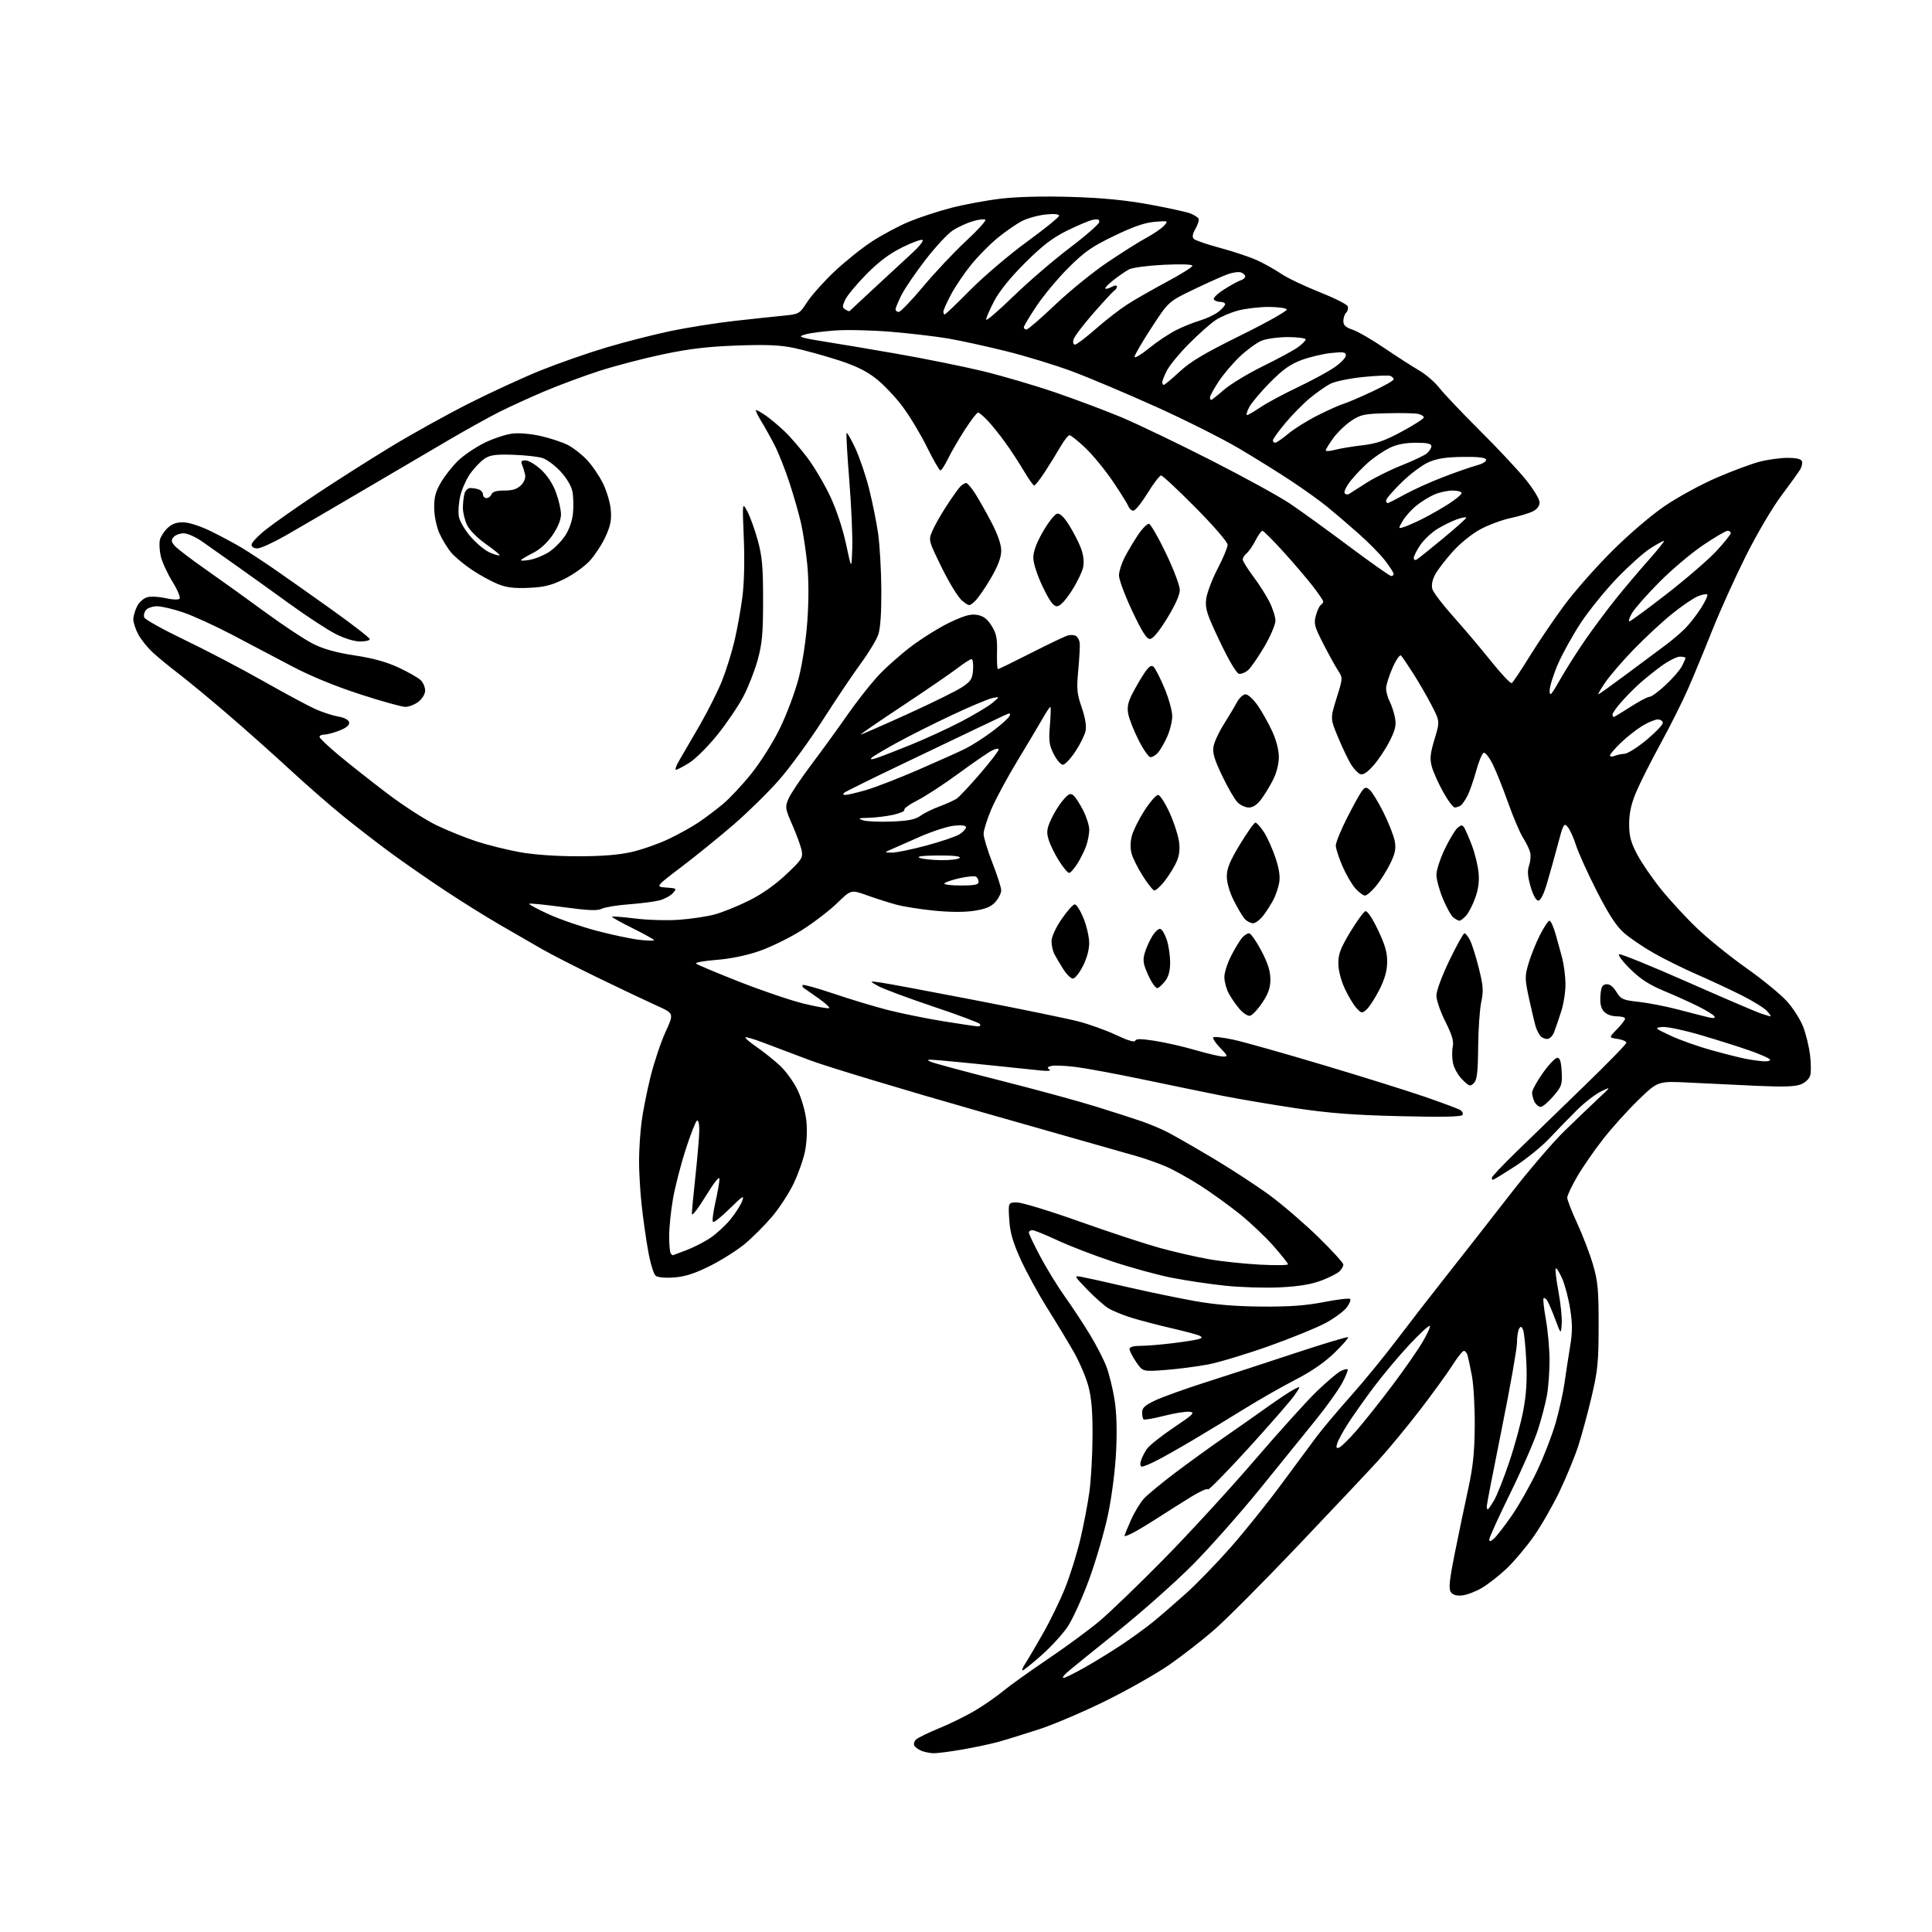 <?xml version="1.0" encoding="UTF-8" standalone="no"?>
<svg 
  version="1.1" 
  xmlns="http://www.w3.org/2000/svg" 
  xmlns:xlink="http://www.w3.org/1999/xlink" 
  xmlns:svg="http://www.w3.org/2000/svg"
  xmlns:rdf="http://www.w3.org/1999/02/22-rdf-syntax-ns#"
  xmlns:cc="http://creativecommons.org/ns#"
  xmlns:dc="http://purl.org/dc/elements/1.1/"
  viewBox="0 0 768 768"
  width="768"
  height="768"
>
<style>svg {background-color: white; }</style>"
<path stroke="none" fill="black" fill-rule="evenodd" d="M371.12,696.94C369.68,696.90 367.53,696.48 366.35,696.01C365.17,695.53 363.88,694.62 363.48,693.97C363.09,693.33 363.38,692.22 364.13,691.50C364.88,690.78 369.10,688.72 373.50,686.93C377.90,685.13 384.37,681.93 387.89,679.81C391.40,677.69 396.35,674.24 398.89,672.14C401.42,670.03 409.35,664.36 416.50,659.53C423.65,654.70 432.88,647.92 437.00,644.47C441.12,641.01 452.63,629.93 462.56,619.84C472.50,609.75 488.75,592.05 498.68,580.50C508.60,568.95 519.82,556.53 523.61,552.91C527.40,549.29 531.55,545.76 532.84,545.08C534.12,544.40 535.40,544.07 535.68,544.35C535.97,544.63 534.96,547.13 533.46,549.90C531.95,552.67 527.29,559.18 523.11,564.35C518.92,569.53 508.99,581.80 501.03,591.63C493.06,601.46 480.91,615.17 474.03,622.10C467.14,629.03 453.62,641.01 444.00,648.72C434.38,656.43 425.42,663.70 424.10,664.87C422.78,666.04 422.17,667.00 422.76,667.00C423.34,667.00 427.12,665.14 431.16,662.86C435.20,660.58 441.88,656.47 446.00,653.72C450.12,650.97 455.75,646.88 458.50,644.63C461.25,642.38 467.03,637.38 471.34,633.52C475.65,629.66 483.70,621.36 489.23,615.08C494.75,608.79 503.79,597.54 509.30,590.08C514.81,582.61 521.16,574.04 523.41,571.03C525.66,568.02 531.72,560.82 536.88,555.03C542.04,549.24 550.34,539.10 555.33,532.50C560.32,525.90 569.39,514.20 575.48,506.50C581.58,498.80 592.67,484.62 600.13,475.00C607.60,465.38 617.48,453.84 622.10,449.38C626.72,444.91 632.75,439.14 635.50,436.56C640.50,431.88 640.50,431.88 636.40,433.88C634.15,434.98 629.87,438.29 626.90,441.23C623.93,444.17 619.02,449.21 616.00,452.44C612.98,455.66 606.77,460.71 602.22,463.65C597.66,466.59 593.72,469.00 593.47,469.00C593.21,469.00 593.00,468.64 593.00,468.19C593.00,467.74 597.39,463.11 602.75,457.88C608.11,452.66 620.15,440.98 629.50,431.94C638.85,422.90 646.50,415.05 646.50,414.50C646.50,413.95 644.92,413.27 643.00,412.98C639.50,412.47 639.50,412.47 642.75,409.16C644.54,407.34 646.00,405.43 646.00,404.92C646.00,404.42 644.49,404.00 642.65,404.00C640.64,404.00 638.63,403.25 637.59,402.10C636.39,400.77 635.97,398.90 636.19,395.85C636.44,392.37 636.90,391.45 638.50,391.26C639.82,391.10 641.18,392.12 642.52,394.26C644.38,397.25 645.09,397.56 651.52,398.27C655.36,398.69 662.55,400.10 667.50,401.41C672.45,402.72 677.78,404.08 679.33,404.44C681.22,404.86 681.95,404.72 681.51,404.02C681.15,403.43 678.30,401.67 675.18,400.10C672.05,398.53 665.92,395.76 661.54,393.94C655.65,391.50 652.15,389.23 648.04,385.20C644.99,382.20 643.02,379.56 643.65,379.33C644.29,379.09 656.44,384.03 670.65,390.30C684.87,396.58 698.03,402.22 699.90,402.85C701.77,403.48 703.53,404.00 703.80,404.00C704.08,404.00 703.45,403.05 702.40,401.89C701.36,400.73 696.90,397.96 692.50,395.74C688.10,393.52 680.08,389.77 674.68,387.42C669.28,385.07 661.46,381.20 657.30,378.82C653.13,376.45 647.84,372.84 645.53,370.81C642.50,368.15 639.50,363.54 634.78,354.31C631.19,347.26 627.45,339.02 626.49,336.00C625.53,332.98 624.03,329.69 623.17,328.70C621.70,327.02 621.43,327.50 619.26,335.70C617.98,340.54 616.02,347.54 614.92,351.25C613.66,355.50 612.39,358.00 611.49,358.00C610.61,358.00 609.43,355.85 608.44,352.46C607.24,348.33 607.09,346.18 607.84,344.03C608.40,342.44 608.58,340.09 608.26,338.82C607.93,337.54 606.65,334.93 605.42,333.00C604.19,331.07 601.51,324.77 599.47,319.00C597.42,313.23 594.66,306.33 593.32,303.68C591.99,301.03 590.40,299.03 589.79,299.24C589.18,299.44 587.84,302.66 586.82,306.40C585.79,310.13 584.23,314.60 583.34,316.34C582.45,318.08 581.22,319.83 580.61,320.23C580.00,320.64 578.96,320.98 578.30,320.98C577.64,320.99 575.54,318.19 573.64,314.75C571.73,311.31 569.72,306.79 569.15,304.70C568.32,301.61 568.53,299.56 570.26,293.82C572.39,286.74 572.39,286.74 569.05,280.30C567.21,276.76 563.93,271.08 561.75,267.68C559.58,264.28 557.41,261.10 556.95,260.60C556.47,260.10 554.99,262.22 553.55,265.48C552.15,268.65 551.00,272.34 551.00,273.67C551.00,275.01 551.64,277.33 552.41,278.83C553.19,280.34 554.14,283.25 554.53,285.30C555.09,288.30 554.68,290.11 552.38,294.64C550.82,297.73 547.93,302.08 545.95,304.31C543.45,307.13 541.85,308.16 540.69,307.71C539.76,307.36 538.11,305.59 537.00,303.78C535.90,301.98 533.60,297.15 531.89,293.06C528.79,285.63 528.79,285.63 531.30,277.56C533.82,269.50 533.82,269.50 531.87,266.50C530.79,264.85 528.16,260.07 526.01,255.87C522.50,249.03 522.20,247.86 523.09,244.65C523.63,242.68 524.51,240.80 525.04,240.48C525.57,240.15 526.00,239.54 526.00,239.12C526.00,238.69 524.09,235.88 521.75,232.87C519.41,229.86 514.14,223.70 510.05,219.20C505.96,214.69 502.26,211.00 501.83,211.00C501.40,211.00 500.16,212.72 499.09,214.82C498.02,216.92 496.44,219.22 495.57,219.94C494.71,220.66 494.00,221.76 494.00,222.40C494.00,223.03 495.85,226.01 498.10,229.02C500.36,232.02 503.29,236.61 504.60,239.21C505.92,241.81 507.00,245.20 507.00,246.74C507.00,248.28 505.03,252.91 502.62,257.02C500.20,261.13 497.31,265.33 496.19,266.34C495.07,267.35 493.41,268.02 492.50,267.84C491.51,267.63 488.48,262.52 484.90,255.00C479.71,244.09 479.02,241.95 479.47,238.17C479.75,235.79 481.79,230.37 483.99,226.13C486.20,221.90 488.00,217.58 488.00,216.55C488.00,215.48 482.50,209.12 475.30,201.84C468.31,194.78 462.13,189.00 461.55,189.01C460.97,189.01 458.56,192.16 456.19,196.01C453.81,199.85 451.28,203.00 450.54,203.00C449.81,203.00 448.92,202.21 448.55,201.25C448.18,200.29 445.37,195.79 442.30,191.26C439.22,186.72 434.32,180.76 431.41,178.01C428.50,175.25 425.69,173.00 425.15,173.00C424.62,173.00 422.95,175.14 421.44,177.75C419.93,180.36 417.15,184.86 415.25,187.75C413.36,190.64 411.49,193.00 411.11,193.00C410.73,193.00 408.90,190.41 407.03,187.25C405.17,184.09 401.86,179.03 399.68,176.00C397.50,172.97 394.34,169.04 392.66,167.25C390.98,165.46 389.24,164.00 388.78,164.00C388.33,164.00 385.99,167.05 383.57,170.78C381.16,174.51 378.16,179.68 376.89,182.28C375.63,184.88 374.25,187.00 373.83,187.00C373.40,187.00 371.00,182.82 368.48,177.72C365.96,172.61 361.60,165.36 358.78,161.60C355.97,157.84 351.23,152.85 348.24,150.51C344.32,147.43 340.08,145.37 332.94,143.08C327.50,141.33 319.78,139.21 315.78,138.35C310.18,137.16 304.93,136.93 293.00,137.35C281.35,137.77 274.03,138.64 263.50,140.85C255.80,142.47 244.32,145.47 238.00,147.53C231.68,149.58 221.79,153.27 216.03,155.72C210.28,158.18 202.40,161.78 198.53,163.72C194.67,165.67 186.10,170.41 179.50,174.26C172.90,178.11 157.38,187.23 145.00,194.52C132.62,201.81 118.47,210.08 113.54,212.89C108.62,215.70 103.55,218.00 102.29,218.00C100.93,218.00 100.00,217.40 100.00,216.51C100.00,215.70 102.59,212.98 105.75,210.47C108.91,207.96 118.03,201.56 126.00,196.26C133.97,190.95 147.37,182.45 155.76,177.36C164.15,172.28 178.10,164.55 186.76,160.19C195.42,155.83 208.12,149.99 215.00,147.22C221.88,144.44 233.57,140.36 241.00,138.14C248.43,135.92 259.98,132.97 266.68,131.57C273.39,130.18 284.64,128.39 291.68,127.60C298.73,126.81 307.48,125.87 311.12,125.52C317.70,124.87 317.77,124.83 320.85,120.09C322.55,117.46 327.37,112.06 331.55,108.08C335.73,104.11 342.48,98.69 346.54,96.04C350.60,93.39 357.24,89.84 361.30,88.15C365.35,86.46 372.93,83.97 378.14,82.62C383.34,81.27 392.28,79.62 398.01,78.95C404.49,78.20 415.02,77.95 425.95,78.28C438.35,78.67 447.46,79.55 457.00,81.31C464.43,82.67 471.69,84.26 473.15,84.83C474.61,85.41 476.08,86.31 476.41,86.85C476.74,87.39 476.22,89.19 475.26,90.87C474.02,93.03 473.82,94.22 474.58,94.98C475.17,95.57 479.89,97.18 485.08,98.57C490.26,99.96 496.85,102.16 499.72,103.47C502.59,104.79 506.86,107.18 509.22,108.79C511.57,110.41 518.38,113.67 524.35,116.04C530.32,118.41 535.44,120.98 535.73,121.74C536.03,122.51 535.76,123.64 535.13,124.27C534.51,124.89 534.00,126.40 534.00,127.62C534.00,129.29 534.91,130.14 537.66,131.05C539.68,131.72 545.42,135.04 550.41,138.43C555.41,141.82 561.62,145.82 564.21,147.31C566.80,148.81 570.40,151.93 572.21,154.25C574.02,156.56 581.17,164.09 588.09,170.98C595.02,177.86 603.23,186.63 606.34,190.44C609.53,194.36 612.00,198.38 612.00,199.67C612.00,201.16 611.05,202.42 609.25,203.31C607.74,204.06 603.80,205.24 600.50,205.94C597.20,206.64 591.88,208.59 588.67,210.29C585.28,212.07 580.63,215.80 577.58,219.17C574.69,222.37 571.51,226.49 570.52,228.34C569.38,230.44 568.95,232.60 569.36,234.10C569.71,235.42 573.44,240.32 577.63,245.00C581.82,249.68 588.59,257.68 592.67,262.78C596.75,267.89 600.48,271.82 600.96,271.53C601.44,271.23 604.67,266.38 608.16,260.74C611.64,255.11 617.82,246.00 621.90,240.50C625.98,235.00 634.53,225.31 640.91,218.97C647.66,212.25 656.42,204.77 661.89,201.06C667.05,197.56 676.28,192.53 682.39,189.89C688.50,187.25 696.18,184.39 699.46,183.54C702.74,182.69 707.75,182.00 710.60,182.00C713.93,182.00 715.96,182.46 716.29,183.30C716.56,184.02 716.27,185.48 715.64,186.56C715.01,187.64 711.64,192.34 708.13,197.01C704.56,201.77 698.37,212.28 694.01,220.99C689.74,229.52 683.74,242.80 680.67,250.50C677.61,258.20 673.28,268.67 671.05,273.76C668.82,278.86 663.86,288.76 660.02,295.76C656.19,302.77 651.83,311.43 650.34,315.00C648.43,319.58 647.62,323.27 647.61,327.50C647.60,332.29 648.23,334.71 650.72,339.50C652.44,342.80 656.75,349.10 660.30,353.50C663.84,357.90 670.33,364.92 674.71,369.10C679.09,373.28 687.89,380.38 694.26,384.88C700.64,389.37 707.89,395.31 710.37,398.07C712.86,400.84 715.77,405.45 716.85,408.32C717.92,411.19 719.12,416.11 719.51,419.25C719.90,422.39 719.96,426.04 719.63,427.36C719.27,428.77 717.77,430.27 715.96,431.02C713.70,431.95 709.15,432.12 698.69,431.65C690.89,431.30 678.78,430.72 671.79,430.37C659.08,429.71 659.08,429.71 651.43,437.11C647.21,441.17 640.89,448.17 637.37,452.66C633.86,457.14 629.18,463.89 626.99,467.64C624.80,471.40 623.00,475.20 623.00,476.09C623.00,476.99 624.81,481.64 627.02,486.42C629.23,491.21 632.04,498.58 633.27,502.81C635.18,509.40 635.50,512.86 635.48,527.00C635.46,541.53 635.12,544.91 632.66,555.33C631.12,561.84 628.74,570.62 627.37,574.83C626.00,579.05 622.68,587.13 619.99,592.78C617.29,598.44 612.64,606.54 609.65,610.79C606.65,615.04 601.79,620.80 598.85,623.58C595.91,626.36 591.46,629.82 588.97,631.28C586.48,632.74 582.94,634.06 581.11,634.22C578.84,634.41 577.43,633.96 576.67,632.79C575.82,631.48 576.21,627.81 578.33,617.29C579.85,609.70 582.23,598.33 583.61,592.00C585.54,583.15 586.15,577.39 586.23,567.00C586.29,559.58 585.79,550.58 585.12,547.00C584.45,543.42 583.66,539.71 583.38,538.75C583.10,537.79 582.44,537.00 581.92,537.00C581.40,537.00 579.33,539.59 577.33,542.75C575.32,545.91 569.53,553.90 564.46,560.50C559.38,567.10 551.95,576.10 547.94,580.50C543.93,584.90 529.52,600.20 515.91,614.50C502.31,628.80 487.29,643.88 482.54,648.00C477.79,652.12 469.76,658.36 464.70,661.86C459.64,665.36 448.35,671.75 439.62,676.07C430.88,680.39 418.96,685.48 413.12,687.39C407.28,689.29 400.02,691.54 397.00,692.38C393.98,693.22 387.50,694.60 382.62,695.45C377.73,696.30 372.56,696.97 371.12,696.94zM406.50,664.00C406.10,664.00 406.59,662.76 407.59,661.25C408.58,659.74 411.76,654.35 414.64,649.27C417.53,644.19 421.47,636.07 423.41,631.21C425.36,626.36 428.06,617.69 429.43,611.95C430.79,606.20 432.43,597.67 433.06,593.00C433.70,588.33 434.26,578.42 434.30,571.00C434.35,561.23 433.90,555.73 432.66,551.08C431.72,547.55 429.14,541.48 426.93,537.58C424.71,533.69 419.93,525.77 416.31,520.00C412.69,514.23 407.90,505.45 405.66,500.50C402.56,493.62 401.50,489.91 401.19,484.75C400.77,478.00 400.77,478.00 404.32,478.00C406.27,478.00 417.40,481.40 429.06,485.55C440.73,489.70 455.05,494.41 460.88,496.03C466.72,497.64 475.55,499.67 480.50,500.54C485.45,501.41 494.56,502.38 500.75,502.71C506.94,503.03 512.00,502.97 512.00,502.58C512.00,502.18 509.41,498.91 506.25,495.32C503.09,491.73 497.12,486.07 493.00,482.74C488.88,479.41 481.77,474.28 477.21,471.34C472.64,468.40 466.34,464.91 463.21,463.59C460.07,462.27 455.02,460.50 452.00,459.64C448.98,458.79 421.24,450.89 390.37,442.10C359.49,433.30 328.67,424.00 321.87,421.43C315.06,418.87 306.63,415.68 303.12,414.35C299.60,413.02 296.54,412.13 296.30,412.37C296.06,412.61 298.03,414.30 300.68,416.12C303.33,417.94 307.48,421.25 309.90,423.47C312.33,425.69 315.55,430.13 317.08,433.36C318.65,436.66 320.16,441.95 320.53,445.47C320.93,449.16 320.72,454.12 320.01,457.61C319.36,460.85 317.32,466.65 315.47,470.50C313.63,474.35 309.74,480.31 306.81,483.75C303.89,487.18 299.02,492.04 296.00,494.54C292.98,497.04 286.76,500.96 282.20,503.24C276.07,506.29 272.33,507.49 267.94,507.81C264.27,508.08 261.46,507.80 260.59,507.08C259.82,506.44 258.49,502.00 257.64,497.21C256.78,492.42 255.61,484.13 255.04,478.79C254.47,473.45 254.01,465.57 254.03,461.29C254.05,457.01 254.50,450.12 255.03,446.00C255.56,441.88 257.16,433.77 258.60,428.00C260.03,422.23 262.72,414.21 264.57,410.18C267.93,402.86 267.93,402.86 261.22,399.83C257.52,398.16 247.30,393.32 238.50,389.06C229.70,384.81 219.35,379.52 215.50,377.31C211.65,375.10 204.00,370.68 198.50,367.50C193.00,364.31 183.10,358.12 176.50,353.74C169.90,349.36 160.45,342.80 155.50,339.17C150.55,335.53 142.22,329.11 137.00,324.91C131.78,320.70 121.96,312.14 115.18,305.88C108.40,299.62 97.15,289.61 90.18,283.64C83.21,277.66 74.68,270.62 71.23,267.98C67.78,265.35 63.17,261.58 60.98,259.60C58.80,257.63 56.11,254.33 55.01,252.27C53.90,250.21 53.00,247.49 53.00,246.22C53.00,244.94 53.68,242.58 54.52,240.96C55.37,239.32 57.18,237.74 58.64,237.37C60.08,237.01 63.33,237.20 65.88,237.79C68.42,238.38 70.89,238.48 71.36,238.02C71.85,237.55 70.59,234.51 68.53,231.18C66.49,227.88 64.41,223.33 63.90,221.06C63.39,218.80 63.25,215.87 63.57,214.57C63.90,213.26 65.28,211.14 66.65,209.86C68.42,208.19 70.22,207.57 73.02,207.64C75.32,207.70 79.91,209.23 84.21,211.36C88.22,213.35 93.57,216.22 96.09,217.74C98.61,219.26 104.24,222.94 108.59,225.93C112.94,228.92 123.36,236.27 131.75,242.26C140.14,248.25 147.00,253.57 147.00,254.08C147.00,254.59 145.27,255.00 143.16,255.00C140.88,255.00 136.92,253.79 133.41,252.01C130.16,250.36 121.88,244.94 115.00,239.95C108.12,234.96 98.67,228.19 94.00,224.90C89.33,221.60 83.31,217.36 80.64,215.46C77.92,213.52 74.57,212.00 73.01,212.00C71.49,212.00 69.68,212.68 68.98,213.52C67.95,214.76 68.06,215.41 69.59,217.10C70.62,218.24 76.20,222.48 81.98,226.52C87.77,230.56 98.35,238.16 105.50,243.41C112.65,248.65 121.20,254.30 124.50,255.95C128.67,258.04 133.71,259.44 141.00,260.54C148.27,261.64 153.66,263.13 158.52,265.40C162.38,267.21 166.32,269.46 167.27,270.41C168.22,271.36 169.00,273.20 169.00,274.50C169.00,275.85 167.88,277.74 166.37,278.93C164.92,280.07 162.55,281.00 161.12,280.99C159.68,280.99 151.53,278.72 143.00,275.94C133.20,272.76 123.27,268.67 116.00,264.82C109.67,261.48 98.99,255.85 92.26,252.32C85.52,248.78 76.78,244.79 72.83,243.44C68.88,242.10 64.21,241.00 62.45,241.00C60.69,241.00 58.69,241.67 58.01,242.49C57.33,243.31 57.03,244.64 57.35,245.46C57.66,246.28 64.83,250.26 73.28,254.32C81.73,258.37 95.81,265.74 104.57,270.70C113.33,275.67 122.75,280.72 125.50,281.94C128.25,283.16 132.30,284.47 134.49,284.85C136.96,285.29 138.60,286.16 138.79,287.15C139.00,288.21 137.74,289.29 135.03,290.37C132.79,291.27 130.07,292.00 128.98,292.00C127.89,292.00 127.00,292.41 127.00,292.91C127.00,293.42 130.49,296.73 134.75,300.28C139.01,303.83 147.67,310.66 153.98,315.45C160.29,320.24 169.07,325.90 173.48,328.03C177.89,330.15 185.10,333.06 189.50,334.49C193.90,335.92 201.55,337.82 206.50,338.73C212.04,339.74 220.88,340.37 229.50,340.38C239.06,340.39 245.87,339.86 250.96,338.71C255.07,337.78 261.71,335.46 265.71,333.56C269.71,331.66 275.13,328.65 277.74,326.88C280.36,325.11 284.64,321.89 287.26,319.72C289.88,317.56 294.98,312.13 298.58,307.65C302.31,303.02 307.26,295.18 310.03,289.50C312.72,284.00 316.07,275.04 317.48,269.59C319.00,263.65 320.39,254.50 320.94,246.77C321.52,238.63 321.50,230.28 320.88,224.18C320.34,218.86 319.24,211.57 318.43,208.00C317.63,204.43 315.57,197.22 313.86,192.00C312.16,186.78 309.49,180.03 307.93,177.00C306.37,173.97 303.92,169.59 302.49,167.25C301.06,164.91 300.18,163.00 300.54,163.00C300.90,163.00 302.61,163.97 304.35,165.16C306.08,166.34 309.44,169.15 311.82,171.41C314.20,173.66 318.36,178.49 321.08,182.14C323.80,185.79 327.86,192.69 330.10,197.47C332.51,202.62 335.05,210.30 336.33,216.33C338.50,226.50 338.50,226.50 338.79,217.85C338.95,213.09 338.41,200.95 337.60,190.87C336.79,180.79 336.31,172.36 336.54,172.12C336.78,171.89 338.33,174.62 340.00,178.18C341.66,181.74 344.12,188.95 345.45,194.20C346.78,199.45 348.41,207.51 349.07,212.12C349.72,216.73 350.30,226.80 350.34,234.50C350.39,243.58 349.97,249.83 349.12,252.28C348.41,254.36 345.27,259.54 342.15,263.78C339.03,268.03 332.21,278.18 326.99,286.34C321.77,294.49 313.96,305.19 309.63,310.11C305.31,315.02 297.19,322.99 291.60,327.82C286.00,332.65 276.72,340.18 270.96,344.55C260.50,352.50 260.50,352.50 264.85,352.81C269.08,353.12 269.15,353.17 267.44,355.07C266.47,356.13 264.07,357.42 262.09,357.93C260.12,358.43 254.68,359.13 250.00,359.48C245.32,359.83 240.47,360.62 239.21,361.24C237.46,362.11 233.91,361.96 223.89,360.60C216.72,359.62 210.65,359.02 210.40,359.26C210.16,359.51 213.61,361.37 218.07,363.41C222.53,365.45 231.18,368.43 237.29,370.03C243.39,371.63 251.00,373.24 254.20,373.60C257.39,373.96 260.00,374.02 260.00,373.73C260.00,373.45 256.16,371.31 251.46,368.98C246.76,366.65 243.08,364.59 243.28,364.39C243.48,364.19 247.66,364.53 252.57,365.13C257.48,365.74 265.32,365.96 270.00,365.62C274.68,365.28 280.98,364.34 284.00,363.53C287.02,362.73 293.13,360.27 297.56,358.08C302.80,355.49 308.02,351.83 312.46,347.65C318.76,341.71 319.24,340.96 318.66,338.06C318.31,336.32 316.66,331.79 314.99,327.98C312.12,321.44 312.03,320.86 313.39,317.60C314.19,315.70 318.36,309.47 322.67,303.74C326.98,298.02 333.31,289.29 336.75,284.34C340.19,279.38 345.51,272.57 348.57,269.18C351.63,265.80 357.82,260.27 362.32,256.88C366.82,253.50 373.82,249.18 377.87,247.28C383.56,244.61 386.01,243.97 388.56,244.45C390.96,244.90 392.52,246.10 394.19,248.78C396.07,251.81 396.47,253.74 396.33,259.25C396.24,262.96 396.40,266.00 396.69,266.00C396.98,266.00 402.91,263.11 409.86,259.58C416.81,256.04 423.40,252.90 424.50,252.60C425.60,252.29 427.05,252.39 427.73,252.82C428.40,253.24 429.06,254.47 429.20,255.54C429.34,256.62 429.09,261.42 428.64,266.22C427.92,273.90 428.09,275.70 429.99,281.20C431.36,285.16 431.94,288.57 431.55,290.48C431.22,292.14 429.38,295.86 427.47,298.75C425.55,301.64 423.32,304.00 422.51,304.00C421.70,304.00 420.07,302.10 418.89,299.79C417.05,296.18 416.83,294.54 417.36,288.29C417.70,284.28 417.77,281.00 417.53,281.00C417.28,281.00 415.87,283.14 414.38,285.75C412.89,288.36 408.40,295.90 404.40,302.50C400.40,309.10 395.74,317.74 394.06,321.70C392.38,325.65 391.00,330.05 391.00,331.47C391.00,332.88 392.57,338.07 394.50,343.00C396.43,347.93 398.00,352.84 398.00,353.92C398.00,355.00 396.99,357.05 395.75,358.47C394.08,360.39 391.96,361.30 387.50,362.02C383.62,362.64 377.96,362.64 371.50,362.01C366.00,361.47 359.14,360.39 356.25,359.60C353.37,358.82 348.15,357.16 344.65,355.90C338.30,353.62 338.30,353.62 332.71,359.06C329.63,362.05 323.27,366.91 318.57,369.86C313.87,372.81 306.35,376.49 301.86,378.05C296.73,379.83 290.40,381.13 284.79,381.57C279.88,381.95 276.24,382.62 276.68,383.04C277.13,383.47 284.93,386.74 294.00,390.31C303.07,393.88 314.68,397.81 319.79,399.03C324.90,400.25 329.32,401.02 329.61,400.72C329.90,400.43 327.99,398.69 325.37,396.85C322.74,395.01 320.14,393.19 319.58,392.80C319.02,392.42 318.80,391.86 319.10,391.56C319.40,391.26 325.01,392.83 331.57,395.05C338.13,397.27 347.77,400.18 353.00,401.51C358.23,402.84 368.12,404.85 375.00,405.97C381.88,407.09 388.09,408.00 388.81,408.00C389.53,408.00 389.86,407.59 389.55,407.08C389.24,406.57 380.77,403.40 370.74,400.04C360.71,396.67 350.93,393.02 349.00,391.93C345.50,389.94 345.50,389.94 350.00,390.56C352.48,390.90 369.35,394.05 387.50,397.56C405.65,401.07 424.10,404.86 428.50,405.99C432.90,407.11 439.74,409.57 443.69,411.44C448.27,413.61 451.02,414.44 451.26,413.72C451.54,412.88 453.55,412.88 459.07,413.75C463.16,414.38 470.44,416.05 475.27,417.45C480.09,418.85 485.01,420.00 486.21,420.00C488.22,420.00 488.13,419.73 485.01,416.51C483.16,414.60 481.94,412.73 482.31,412.36C482.68,411.99 486.37,412.43 490.52,413.34C494.67,414.26 510.77,418.80 526.29,423.44C541.80,428.08 559.88,433.74 566.45,436.01C573.03,438.29 579.23,440.59 580.23,441.12C581.24,441.66 581.75,442.59 581.38,443.19C580.91,443.96 573.53,444.11 556.60,443.70C538.11,443.26 528.43,442.52 515.00,440.51C505.38,439.08 492.10,436.82 485.50,435.51C478.90,434.19 464.86,431.30 454.30,429.09C443.75,426.88 431.71,424.65 427.55,424.13C423.39,423.61 419.05,423.44 417.91,423.73C416.31,424.15 416.14,424.48 417.17,425.16C417.98,425.70 416.56,425.84 413.50,425.52C410.75,425.23 401.98,424.31 394.00,423.49C386.02,422.66 376.80,421.76 373.50,421.49C368.59,421.08 367.95,421.19 370.00,422.08C371.38,422.68 383.75,426.02 397.50,429.49C411.25,432.96 428.35,437.62 435.50,439.84C442.65,442.05 451.00,444.74 454.05,445.81C457.10,446.88 461.60,448.77 464.05,450.02C466.49,451.27 474.57,455.90 482.00,460.31C489.42,464.72 499.72,471.45 504.89,475.26C510.05,479.08 518.71,486.54 524.14,491.85C529.56,497.16 534.00,502.03 534.00,502.68C534.00,503.33 533.33,504.53 532.50,505.36C531.68,506.18 528.41,507.84 525.25,509.04C521.22,510.56 516.32,511.37 508.89,511.74C503.06,512.03 493.22,511.74 487.04,511.09C480.85,510.44 471.23,509.01 465.65,507.90C460.07,506.79 449.51,503.90 442.19,501.46C434.86,499.03 425.01,495.23 420.30,493.02C415.58,490.81 411.11,489.00 410.36,489.00C409.61,489.00 409.00,489.45 409.00,490.01C409.00,490.56 411.10,494.95 413.67,499.76C416.24,504.57 420.60,511.65 423.36,515.50C426.12,519.35 430.53,526.04 433.16,530.37C435.80,534.70 438.81,540.55 439.86,543.37C440.92,546.19 442.35,552.02 443.04,556.32C443.86,561.44 444.08,568.51 443.68,576.82C443.33,584.12 441.98,594.72 440.51,601.81C439.11,608.57 435.70,620.27 432.95,627.81C430.19,635.34 426.31,643.87 424.33,646.76C422.36,649.66 417.70,654.72 413.99,658.01C410.27,661.31 406.90,664.00 406.50,664.00zM593.95,611.54C595.03,610.57 598.21,606.45 601.02,602.38C603.83,598.31 608.32,590.38 611.00,584.74C613.67,579.11 617.02,570.45 618.43,565.50C619.84,560.55 621.43,553.35 621.96,549.50C622.49,545.65 623.48,539.24 624.14,535.24C625.09,529.61 625.09,526.28 624.17,520.38C623.52,516.19 622.09,510.72 620.98,508.23C619.88,505.73 618.73,503.93 618.43,504.23C618.14,504.53 618.62,508.64 619.50,513.37C620.39,518.10 620.98,523.89 620.81,526.24C620.50,530.50 620.50,530.50 618.25,524.50C617.02,521.20 615.58,517.84 615.06,517.03C614.54,516.22 613.88,515.79 613.60,516.07C613.32,516.35 613.73,520.16 614.51,524.54C615.29,528.92 615.95,536.13 615.97,540.57C615.98,545.00 615.53,551.30 614.95,554.57C614.37,557.83 612.74,564.10 611.31,568.50C609.89,572.90 604.97,584.18 600.37,593.56C595.76,602.94 592.00,611.22 592.00,611.96C592.00,612.95 592.53,612.83 593.95,611.54zM450.25,609.39C448.46,610.30 447.00,610.83 447.00,610.55C447.00,610.28 448.15,607.46 449.55,604.28C450.96,601.10 453.32,597.21 454.80,595.63C456.29,594.06 461.77,589.53 467.00,585.57C472.23,581.62 481.00,575.26 486.50,571.45C492.00,567.64 499.87,562.11 504.00,559.16C508.12,556.21 512.77,553.14 514.33,552.33C517.16,550.86 517.16,550.86 514.66,554.55C513.28,556.58 505.03,566.06 496.33,575.61C487.62,585.17 480.36,592.56 480.18,592.05C480.01,591.53 477.08,592.81 473.68,594.90C470.28,596.99 464.35,600.73 460.50,603.21C456.65,605.70 452.04,608.48 450.25,609.39zM591.40,600.00C591.62,600.00 592.74,598.40 593.90,596.45C595.05,594.50 597.77,587.64 599.94,581.20C602.12,574.77 604.65,565.45 605.57,560.50C606.76,554.08 607.09,548.49 606.72,541.00C606.43,535.23 605.87,529.67 605.46,528.67C604.88,527.23 604.54,527.12 603.88,528.17C603.41,528.90 603.02,531.44 603.02,533.80C603.01,536.17 600.30,551.48 597.00,567.84C593.70,584.19 591.00,598.12 591.00,598.79C591.00,599.45 591.18,600.00 591.40,600.00zM453.97,583.00C453.30,583.00 453.12,582.11 453.52,580.75C453.87,579.51 454.94,577.38 455.88,576.00C456.83,574.62 461.63,570.80 466.55,567.50C474.41,562.23 475.18,561.46 472.87,561.20C471.43,561.03 466.84,561.76 462.67,562.83C458.51,563.90 454.85,564.52 454.55,564.22C454.25,563.91 454.00,562.65 454.00,561.41C454.00,559.66 455.19,558.58 459.25,556.67C462.14,555.31 471.02,552.12 479.00,549.57C486.98,547.03 502.93,541.83 514.45,538.01C525.98,534.19 535.62,531.29 535.89,531.56C536.15,531.82 533.70,534.63 530.44,537.80C526.53,541.58 521.24,545.23 515.00,548.44C509.77,551.13 500.77,556.25 495.00,559.83C489.23,563.41 480.00,569.01 474.50,572.27C469.00,575.54 462.38,579.29 459.78,580.60C457.19,581.92 454.57,583.00 453.97,583.00zM532.35,575.42C533.16,575.11 536.23,572.10 539.16,568.74C542.10,565.39 548.42,557.44 553.21,551.08C558.00,544.72 563.50,536.84 565.43,533.57C567.37,530.30 568.69,527.37 568.37,527.06C568.04,526.75 564.40,530.10 560.28,534.50C556.15,538.90 549.74,546.55 546.03,551.50C542.32,556.45 537.71,562.98 535.78,566.00C533.85,569.02 531.96,572.51 531.57,573.74C531.03,575.48 531.20,575.86 532.35,575.42zM463.26,544.59C454.25,545.27 454.25,545.27 451.63,541.40C450.18,539.28 449.00,536.97 449.00,536.27C449.00,535.44 450.49,535.00 453.28,535.00C455.63,535.00 461.37,534.53 466.03,533.96C470.69,533.39 475.36,532.66 476.41,532.34C477.93,531.88 478.03,531.60 476.91,531.00C476.14,530.58 471.23,529.26 466.00,528.06C460.77,526.86 453.62,524.99 450.09,523.92C446.57,522.85 442.29,521.10 440.59,520.05C438.89,519.00 435.09,515.63 432.15,512.57C426.80,507.01 426.80,507.01 430.15,507.62C431.99,507.96 440.06,509.75 448.08,511.61C456.09,513.46 468.02,515.94 474.58,517.12C482.92,518.62 491.00,519.30 501.50,519.38C512.59,519.47 519.04,519.00 526.26,517.59C531.63,516.54 536.32,515.99 536.69,516.36C537.06,516.73 536.47,518.24 535.36,519.71C534.26,521.19 530.57,523.93 527.16,525.80C523.75,527.67 513.56,531.84 504.51,535.06C495.46,538.28 484.50,541.59 480.16,542.41C475.81,543.23 468.21,544.21 463.26,544.59zM267.42,499.00C267.46,499.00 269.93,498.08 272.89,496.95C275.86,495.82 280.22,493.57 282.58,491.95C284.94,490.32 288.45,487.07 290.38,484.71C292.31,482.36 294.39,479.10 295.00,477.47C295.96,474.90 295.31,475.29 290.08,480.44C286.77,483.71 283.76,486.10 283.41,485.74C283.05,485.39 283.49,481.87 284.38,477.92C285.27,473.98 286.00,469.81 286.00,468.65C286.00,467.34 283.92,469.95 280.51,475.52C277.38,480.63 275.02,483.64 275.03,482.50C275.03,481.40 275.70,474.43 276.50,467.00C277.30,459.57 277.97,451.56 277.98,449.19C277.99,446.68 277.60,445.13 277.04,445.48C276.51,445.80 274.49,450.97 272.56,456.96C270.62,462.95 268.35,471.77 267.52,476.56C266.68,481.34 266.00,488.05 266.00,491.46C266.00,494.88 266.30,497.97 266.67,498.33C267.03,498.70 267.37,499.00 267.42,499.00zM612.46,440.00C611.69,440.00 610.60,439.13 610.04,438.07C609.47,437.00 609.02,435.31 609.03,434.32C609.05,433.32 610.99,429.80 613.33,426.50C615.67,423.20 618.24,420.50 619.04,420.50C620.11,420.50 620.58,421.99 620.79,426.02C621.06,431.11 620.81,431.87 617.47,435.77C615.47,438.10 613.22,440.00 612.46,440.00zM585.88,430.55C584.43,432.00 584.03,431.87 581.26,429.11C579.57,427.42 577.94,424.48 577.56,422.46C577.18,420.46 577.16,417.56 577.50,416.01C577.96,413.92 577.20,411.35 574.56,406.12C572.60,402.23 571.00,397.58 570.99,395.77C570.99,393.87 573.16,388.01 576.17,381.75C579.02,375.84 581.72,371.00 582.15,371.00C582.59,371.00 583.58,372.24 584.35,373.75C585.13,375.26 586.70,380.24 587.84,384.80C589.62,391.87 589.76,393.87 588.82,398.30C588.21,401.16 587.65,409.23 587.59,416.23C587.49,426.40 587.14,429.29 585.88,430.55zM701.31,421.89C702.85,421.95 703.88,421.62 703.59,421.15C703.30,420.67 699.79,419.12 695.78,417.70C691.78,416.28 682.96,413.48 676.20,411.50C669.40,409.50 662.46,408.04 660.70,408.24C657.62,408.59 657.74,408.71 664.00,411.66C667.58,413.34 674.77,415.91 680.00,417.37C685.23,418.83 691.52,420.42 694.00,420.90C696.48,421.39 699.76,421.83 701.31,421.89zM615.00,413.00C614.04,413.00 612.81,412.44 612.28,411.75C611.75,411.06 611.01,409.65 610.63,408.61C610.26,407.57 609.06,402.63 607.97,397.64C606.11,389.10 606.09,388.22 607.58,383.08C608.46,380.07 610.49,374.99 612.10,371.80C613.71,368.61 615.44,366.00 615.94,366.00C616.45,366.00 617.53,368.36 618.35,371.25C619.18,374.14 620.38,378.52 621.03,380.98C621.67,383.45 622.25,387.95 622.30,390.98C622.35,394.02 621.60,398.98 620.62,402.00C619.65,405.02 618.38,408.74 617.80,410.25C617.21,411.81 616.00,413.00 615.00,413.00zM496.88,403.79C495.99,403.96 494.06,402.67 492.59,400.93C491.13,399.19 489.22,396.40 488.36,394.73C487.50,393.06 486.75,390.27 486.70,388.52C486.65,386.77 487.88,382.90 489.42,379.92C490.96,376.94 492.92,373.71 493.77,372.75C494.62,371.79 495.86,371.00 496.53,371.00C497.20,371.00 499.38,374.10 501.38,377.90C503.98,382.85 505.00,386.06 505.00,389.28C505.00,392.69 504.21,394.95 501.75,398.63C499.96,401.30 497.77,403.62 496.88,403.79zM543.28,401.25C541.43,402.92 541.25,402.90 539.24,400.75C538.08,399.51 535.98,396.02 534.58,393.00C533.02,389.65 532.02,385.71 532.01,382.92C532.00,379.22 532.91,376.84 536.75,370.48C539.36,366.16 542.07,362.44 542.76,362.22C543.52,361.99 545.50,364.94 547.76,369.66C550.61,375.64 551.48,378.68 551.42,382.50C551.37,386.00 550.43,389.30 548.28,393.50C546.60,396.80 544.35,400.29 543.28,401.25zM460.17,392.78C459.50,393.00 457.89,390.82 456.51,387.80C454.46,383.32 454.21,381.84 455.01,378.96C455.55,377.06 456.90,374.00 458.02,372.18C459.14,370.35 460.61,369.03 461.28,369.25C461.95,369.47 463.09,371.42 463.81,373.58C464.53,375.73 465.13,379.70 465.15,382.38C465.18,385.67 464.57,388.10 463.29,389.82C462.24,391.22 460.84,392.55 460.17,392.78zM426.50,389.00C425.69,389.00 423.97,387.31 422.67,385.25C421.37,383.19 419.79,380.52 419.16,379.32C418.52,378.11 418.00,375.81 418.00,374.20C418.00,372.43 419.58,368.94 421.99,365.38C424.19,362.15 426.55,359.50 427.24,359.50C427.92,359.50 429.48,361.98 430.71,365.00C431.94,368.02 432.95,372.43 432.97,374.78C432.99,377.43 432.04,380.97 430.48,384.03C429.10,386.76 427.30,389.00 426.50,389.00zM498.10,367.00C497.12,367.00 495.62,366.21 494.77,365.25C493.92,364.29 491.98,361.02 490.46,358.00C488.79,354.69 487.68,350.87 487.68,348.41C487.67,345.25 488.84,342.38 492.90,335.66C495.78,330.90 498.55,327.00 499.05,327.00C499.56,327.00 501.07,328.69 502.42,330.75C503.76,332.81 505.83,337.40 507.01,340.94C508.48,345.37 508.94,348.49 508.49,350.91C508.13,352.85 507.14,355.80 506.30,357.47C505.45,359.13 503.67,361.96 502.33,363.75C500.99,365.54 499.09,367.00 498.10,367.00zM580.15,366.00C579.73,366.00 578.66,365.44 577.77,364.75C576.88,364.06 575.00,360.70 573.58,357.28C572.16,353.86 571.00,349.57 571.00,347.75C571.00,345.93 572.50,341.31 574.34,337.47C576.18,333.64 578.47,329.85 579.42,329.06C580.93,327.82 581.27,327.82 582.07,329.06C582.58,329.85 583.93,332.98 585.08,336.00C586.24,339.02 587.42,343.82 587.72,346.66C588.10,350.30 587.72,353.34 586.42,356.95C585.41,359.77 583.75,362.96 582.75,364.04C581.74,365.12 580.58,366.00 580.15,366.00zM542.61,356.00C541.93,356.00 540.24,354.76 538.86,353.25C537.48,351.74 535.14,347.74 533.67,344.37C532.20,341.01 531.00,337.28 531.00,336.10C531.00,334.93 532.99,330.03 535.42,325.23C537.85,320.43 540.50,315.62 541.31,314.54C542.60,312.82 543.00,312.75 544.48,313.98C545.41,314.76 547.87,318.79 549.95,322.94C552.02,327.10 554.04,332.24 554.43,334.36C554.99,337.42 554.61,339.27 552.60,343.36C551.21,346.19 548.67,350.19 546.96,352.25C545.25,354.31 543.30,356.00 542.61,356.00zM458.90,354.00C458.39,354.00 456.35,351.46 454.37,348.36C452.39,345.26 450.35,341.22 449.84,339.38C449.25,337.24 449.29,334.64 449.95,332.18C450.52,330.06 452.78,325.55 454.97,322.16C457.16,318.77 459.58,316.00 460.34,316.00C461.11,316.00 463.21,319.26 465.01,323.25C466.81,327.24 468.49,332.56 468.75,335.07C469.10,338.42 468.67,340.73 467.16,343.69C466.02,345.91 463.91,349.14 462.46,350.87C461.01,352.59 459.41,354.00 458.90,354.00zM381.94,352.00C387.42,352.00 389.00,351.68 389.00,350.56C389.00,349.77 388.54,348.84 387.98,348.49C387.43,348.15 384.48,348.42 381.44,349.10C378.40,349.78 375.68,350.71 375.40,351.17C375.11,351.63 378.06,352.00 381.94,352.00zM424.99,347.00C424.45,347.00 422.65,344.86 421.00,342.25C419.35,339.64 417.50,335.88 416.89,333.90C415.95,330.88 416.09,329.59 417.73,325.90C418.80,323.48 420.93,320.02 422.45,318.22C424.73,315.53 425.49,315.16 426.69,316.16C427.50,316.83 429.25,319.53 430.58,322.15C431.91,324.78 433.00,328.23 433.00,329.82C433.00,331.40 432.47,334.23 431.83,336.10C431.19,337.97 429.61,341.19 428.32,343.25C427.03,345.31 425.53,347.00 424.99,347.00zM374.19,341.93C377.87,341.97 381.16,341.55 381.50,341.00C381.90,340.36 378.78,340.03 372.81,340.07C366.68,340.12 364.18,340.43 365.50,341.00C366.60,341.47 370.51,341.89 374.19,341.93zM354.50,338.93C356.15,338.97 362.34,337.70 368.25,336.11C374.17,334.53 380.13,332.49 381.50,331.59C382.88,330.69 384.00,329.46 384.00,328.85C384.00,328.13 382.34,327.91 379.25,328.23C376.64,328.49 370.45,330.50 365.50,332.69C360.55,334.88 355.38,337.17 354.00,337.77C351.50,338.86 351.50,338.86 354.50,338.93zM354.34,326.58C361.08,326.32 363.81,325.78 365.84,324.32C367.30,323.26 370.75,321.56 373.50,320.55C376.25,319.53 379.33,318.13 380.34,317.44C381.35,316.75 385.51,312.30 389.59,307.56C393.67,302.82 397.00,298.49 397.00,297.94C397.00,297.39 395.78,297.58 394.25,298.38C392.74,299.16 386.77,303.27 381.00,307.50C375.23,311.74 367.90,316.52 364.71,318.14C361.53,319.75 359.17,321.46 359.47,321.95C359.77,322.43 357.74,323.32 354.96,323.92C352.18,324.51 347.79,325.04 345.20,325.10C341.23,325.18 340.89,325.33 343.00,326.06C344.38,326.54 349.48,326.77 354.34,326.58zM496.45,321.00C495.10,321.00 493.08,320.08 491.95,318.95C490.82,317.82 488.07,313.08 485.84,308.41C482.66,301.75 481.92,299.22 482.41,296.65C482.74,294.85 484.57,290.93 486.47,287.94C488.36,284.95 490.69,281.04 491.64,279.25C492.59,277.46 494.17,276.00 495.14,276.00C496.11,276.00 498.31,278.04 500.02,280.53C501.74,283.02 504.32,287.64 505.76,290.78C507.37,294.30 508.37,298.23 508.36,301.00C508.35,303.68 507.42,307.32 506.06,310.00C504.80,312.48 502.68,315.96 501.33,317.75C499.75,319.87 498.05,321.00 496.45,321.00zM336.05,316.00C336.85,316.00 340.46,315.15 344.08,314.12C347.69,313.09 357.14,309.43 365.07,305.99C373.01,302.55 381.53,298.72 384.01,297.47C386.50,296.22 391.29,293.13 394.66,290.60C398.03,288.06 401.04,285.35 401.34,284.57C401.79,283.37 401.45,283.34 399.19,284.39C397.71,285.07 392.45,287.57 387.50,289.94C382.55,292.32 369.05,298.77 357.50,304.29C345.95,309.81 336.07,314.70 335.55,315.16C334.98,315.66 335.18,316.00 336.05,316.00zM268.71,306.00C268.21,306.00 268.80,304.31 270.03,302.25C271.25,300.19 274.90,293.93 278.12,288.35C281.34,282.76 285.33,274.82 286.99,270.69C288.64,266.56 290.87,259.43 291.95,254.84C293.03,250.25 294.44,242.45 295.09,237.50C295.82,231.91 296.04,223.01 295.67,214.00C295.07,199.50 295.07,199.50 297.09,203.32C298.21,205.42 300.07,210.59 301.23,214.82C302.97,221.15 303.34,225.31 303.34,238.50C303.34,251.75 302.97,255.84 301.20,262.30C300.02,266.59 297.45,273.15 295.49,276.88C293.53,280.61 288.94,287.40 285.28,291.97C281.63,296.53 276.61,301.56 274.13,303.14C271.64,304.71 269.20,306.00 268.71,306.00zM348.00,301.48C349.38,301.07 355.45,298.74 361.50,296.29C367.55,293.85 376.81,289.60 382.07,286.85C387.34,284.10 392.96,280.73 394.57,279.36C397.50,276.87 397.50,276.87 394.50,277.49C392.85,277.83 385.65,280.85 378.50,284.21C371.35,287.57 361.45,292.54 356.50,295.26C351.55,297.98 347.05,300.66 346.50,301.22C345.83,301.89 346.32,301.98 348.00,301.48zM457.36,301.00C456.62,301.00 454.48,297.93 452.59,294.18C450.70,290.43 448.86,285.77 448.49,283.81C447.99,281.15 448.38,279.17 450.05,275.90C451.27,273.51 453.40,269.84 454.77,267.76C456.60,265.00 457.61,264.26 458.50,265.00C459.18,265.56 461.14,269.38 462.87,273.49C464.59,277.59 465.99,282.65 465.98,284.73C465.97,286.80 465.04,290.52 463.92,292.98C462.80,295.45 461.17,298.26 460.29,299.23C459.41,300.20 458.09,301.00 457.36,301.00zM641.75,300.50C642.71,300.10 644.53,299.71 645.79,299.64C647.05,299.56 650.99,297.08 654.54,294.12C658.09,291.16 661.00,288.12 661.00,287.37C661.00,286.62 660.09,286.00 658.98,286.00C657.87,286.00 655.06,287.18 652.73,288.61C650.40,290.05 646.59,293.07 644.25,295.32C641.91,297.57 640.00,299.82 640.00,300.32C640.00,300.81 640.79,300.89 641.75,300.50zM342.15,292.00C342.51,292.00 350.83,288.36 360.63,283.91C370.44,279.46 380.27,274.61 382.48,273.13C385.97,270.79 386.54,269.88 386.81,266.22C386.98,263.90 386.70,262.00 386.20,262.00C385.70,262.00 383.09,263.69 380.40,265.75C377.71,267.81 367.86,274.56 358.51,280.75C349.15,286.94 341.80,292.00 342.15,292.00zM641.47,285.00C641.72,285.00 644.72,283.20 648.12,281.00C651.53,278.80 654.93,277.00 655.70,277.00C656.46,277.00 659.36,274.88 662.13,272.28C664.90,269.69 667.81,266.33 668.59,264.83C669.36,263.33 670.00,261.85 670.00,261.55C670.00,261.25 668.99,261.01 667.75,261.03C666.51,261.05 663.20,262.74 660.38,264.78C657.57,266.83 653.52,270.10 651.38,272.05C649.25,274.00 646.04,277.28 644.25,279.33C642.46,281.39 641.00,283.50 641.00,284.03C641.00,284.57 641.21,285.00 641.47,285.00zM620.34,269.83C622.73,265.64 627.31,258.45 630.51,253.86C633.72,249.26 639.05,242.12 642.35,238.00C645.66,233.88 651.47,227.01 655.26,222.75C659.06,218.49 661.83,215.00 661.42,215.00C661.01,215.00 658.55,216.37 655.95,218.03C653.35,219.70 647.45,224.99 642.83,229.78C638.22,234.58 631.81,242.46 628.59,247.30C625.38,252.14 621.23,259.57 619.39,263.80C617.54,268.04 616.02,272.84 616.01,274.48C616.00,277.06 616.58,276.44 620.34,269.83zM635.36,276.00C635.61,276.00 640.69,272.37 646.66,267.93C652.62,263.48 659.61,258.28 662.20,256.36C664.78,254.44 668.29,251.44 670.00,249.69C671.71,247.94 674.49,244.36 676.18,241.72C677.87,239.08 678.99,236.66 678.66,236.33C678.33,236.00 676.61,236.33 674.84,237.06C673.07,237.80 668.45,240.96 664.56,244.10C660.68,247.24 653.87,253.56 649.43,258.15C644.99,262.74 639.91,268.64 638.13,271.25C636.36,273.86 635.11,276.00 635.36,276.00zM457.10,254.00C455.78,254.00 453.87,250.97 450.01,242.75C447.10,236.56 444.76,230.23 444.80,228.68C444.84,227.13 445.83,223.98 447.00,221.68C448.18,219.38 450.57,215.35 452.32,212.73C454.07,210.11 456.06,208.09 456.75,208.23C457.43,208.38 460.47,213.66 463.50,219.98C466.52,226.29 469.00,232.83 469.00,234.52C469.00,236.45 467.13,240.62 463.95,245.79C460.64,251.16 458.27,254.00 457.10,254.00zM647.71,247.00C648.16,247.00 654.85,242.09 662.58,236.08C670.31,230.07 679.19,222.40 682.32,219.02C685.44,215.65 688.00,212.46 688.00,211.94C688.00,211.42 687.44,211.00 686.75,211.00C686.06,210.99 681.67,213.56 677.00,216.71C672.33,219.85 664.45,226.51 659.50,231.51C654.55,236.51 649.69,242.04 648.69,243.80C647.70,245.56 647.26,247.00 647.71,247.00zM387.60,238.91C385.32,241.04 385.32,241.04 382.56,238.87C380.98,237.62 377.49,232.00 374.42,225.75C369.08,214.87 369.06,214.79 370.58,211.16C371.41,209.14 373.97,204.63 376.25,201.12C378.54,197.61 381.02,194.12 381.77,193.37C382.53,192.62 383.56,192.00 384.06,192.00C384.56,192.00 386.19,193.91 387.68,196.25C389.17,198.59 392.10,203.79 394.20,207.80C396.66,212.53 398.00,216.45 398.00,218.92C398.00,221.56 396.75,224.89 393.94,229.75C391.70,233.61 388.85,237.73 387.60,238.91zM420.13,241.00C418.74,241.00 417.22,238.92 414.50,233.25C412.32,228.69 410.78,223.96 410.76,221.77C410.74,219.23 411.96,215.90 414.62,211.29C416.76,207.57 419.28,204.38 420.22,204.20C421.34,203.98 422.93,205.49 424.94,208.68C426.61,211.33 428.71,215.39 429.61,217.71C430.65,220.40 431.01,223.15 430.60,225.34C430.24,227.22 428.17,231.51 426.00,234.88C423.43,238.86 421.37,241.00 420.13,241.00zM210.19,233.68C204.39,233.94 201.37,233.57 197.90,232.17C195.37,231.15 190.77,228.63 187.67,226.57C184.57,224.51 180.83,221.40 179.36,219.66C177.89,217.92 175.78,214.47 174.68,212.00C173.52,209.40 172.65,205.18 172.60,201.99C172.54,197.68 173.13,195.45 175.31,191.73C176.84,189.12 179.93,185.22 182.17,183.07C184.41,180.92 189.09,177.75 192.58,176.04C196.06,174.32 201.07,172.67 203.71,172.36C206.55,172.03 211.26,172.46 215.27,173.40C219.00,174.27 223.72,175.85 225.77,176.91C227.82,177.96 231.16,180.56 233.18,182.67C235.21,184.77 238.10,188.97 239.62,192.00C241.14,195.04 242.56,199.81 242.80,202.66C243.14,206.67 242.68,209.02 240.73,213.28C239.36,216.28 236.55,220.59 234.51,222.86C232.46,225.13 227.88,228.41 224.33,230.16C219.14,232.71 216.36,233.41 210.19,233.68zM553.05,229.00C553.57,229.00 554.00,228.61 554.00,228.14C554.00,227.67 552.49,225.31 550.64,222.89C548.80,220.48 543.96,215.56 539.89,211.97C535.83,208.38 530.25,203.61 527.50,201.38C524.75,199.14 518.45,194.62 513.50,191.33C508.55,188.04 499.10,182.16 492.50,178.25C485.90,174.35 471.05,166.90 459.50,161.69C447.95,156.48 433.01,150.17 426.29,147.66C419.57,145.15 407.65,141.51 399.79,139.56C391.93,137.61 381.58,135.36 376.79,134.54C371.99,133.73 361.87,132.54 354.29,131.90C346.70,131.27 336.68,131.03 332.00,131.37C327.32,131.71 322.15,132.37 320.50,132.83C317.91,133.56 317.77,133.76 319.50,134.26C320.60,134.59 324.88,135.37 329.00,136.00C333.12,136.63 345.50,138.71 356.50,140.63C367.50,142.55 382.80,145.64 390.50,147.49C398.20,149.35 411.25,153.18 419.50,156.00C427.75,158.83 439.68,163.31 446.00,165.97C452.32,168.63 468.24,176.27 481.37,182.95C494.51,189.64 508.68,197.42 512.87,200.25C517.07,203.08 527.61,210.70 536.30,217.20C544.98,223.69 552.52,229.00 553.05,229.00zM210.50,222.57C212.70,222.18 216.18,220.77 218.24,219.42C220.30,218.08 223.18,215.18 224.64,212.97C226.27,210.50 227.48,207.05 227.77,204.03C228.03,201.33 227.94,197.47 227.56,195.47C227.14,193.25 225.30,190.11 222.86,187.46C220.65,185.06 217.41,182.64 215.67,182.08C213.93,181.52 208.66,180.94 203.96,180.78C197.11,180.56 194.88,180.85 192.69,182.29C191.19,183.27 188.66,185.86 187.08,188.05C185.49,190.24 183.65,194.29 182.99,197.05C182.33,199.80 182.07,203.57 182.42,205.41C182.77,207.27 184.91,210.89 187.23,213.52C189.53,216.14 192.94,218.91 194.81,219.70C196.68,220.48 198.38,220.95 198.59,220.74C198.80,220.54 196.34,218.52 193.13,216.25C189.70,213.83 186.61,210.71 185.65,208.67C184.74,206.76 184.01,203.69 184.01,201.85C184.02,200.01 184.30,197.49 184.63,196.25C184.97,194.97 186.01,194.00 187.03,194.00C188.03,194.00 189.55,194.27 190.42,194.61C191.29,194.94 192.00,195.84 192.00,196.61C192.00,197.37 192.63,198.00 193.39,198.00C194.16,198.00 195.05,197.32 195.36,196.50C195.76,195.47 197.36,195.00 200.47,195.00C203.74,195.00 205.58,194.42 207.10,192.90C208.40,191.60 209.02,189.99 208.73,188.65C208.47,187.47 207.93,185.71 207.52,184.75C206.96,183.40 207.27,183.00 208.89,183.00C210.05,183.00 212.78,184.61 214.95,186.58C217.46,188.84 219.66,192.16 220.96,195.62C222.08,198.62 223.00,202.58 223.00,204.43C223.00,206.58 221.81,209.53 219.70,212.64C217.65,215.65 214.75,218.34 212.07,219.71C209.70,220.92 207.47,222.22 207.13,222.59C206.78,222.96 208.30,222.95 210.50,222.57zM563.25,222.36C563.94,221.94 568.55,218.25 573.50,214.15C578.45,210.05 582.65,206.32 582.83,205.87C583.01,205.41 581.37,205.66 579.19,206.43C577.01,207.20 573.40,208.99 571.16,210.40C568.93,211.81 565.95,214.65 564.55,216.71C563.15,218.78 562.00,221.06 562.00,221.79C562.00,222.59 562.50,222.82 563.25,222.36zM558.13,209.48C559.43,209.07 562.75,207.61 565.50,206.23C568.25,204.85 572.86,202.22 575.75,200.38C578.64,198.53 581.00,196.57 581.00,196.01C581.00,195.46 579.41,195.00 577.47,195.00C575.53,195.00 572.34,195.67 570.38,196.49C568.42,197.30 565.18,199.28 563.16,200.89C561.15,202.49 558.66,205.25 557.63,207.01C555.76,210.21 555.76,210.21 558.13,209.48zM551.59,200.00C551.91,200.00 554.95,198.46 558.34,196.58C561.73,194.71 568.66,191.57 573.75,189.62C578.84,187.67 584.83,185.58 587.07,184.98C589.45,184.34 590.96,183.40 590.72,182.69C590.43,181.87 587.48,181.54 581.32,181.63C574.73,181.72 571.13,182.29 567.82,183.76C565.33,184.85 560.53,188.46 557.15,191.77C553.77,195.08 551.00,198.29 551.00,198.90C551.00,199.50 551.26,200.00 551.59,200.00zM536.32,196.32C536.97,195.92 540.06,193.95 543.20,191.93C546.33,189.92 552.63,186.78 557.20,184.97C561.76,183.17 566.29,181.01 567.25,180.19C568.21,179.36 569.00,178.08 569.00,177.35C569.00,176.36 567.33,176.00 562.82,176.00C558.67,176.00 555.27,176.66 552.49,178.00C550.21,179.11 546.50,181.59 544.24,183.52C541.99,185.46 538.73,188.82 537.00,191.00C535.27,193.18 534.15,195.43 534.50,196.00C534.85,196.57 535.67,196.71 536.32,196.32zM530.75,178.80C532.81,178.26 537.69,177.45 541.58,177.01C547.18,176.36 550.47,175.22 557.33,171.51C562.10,168.93 566.00,166.42 566.00,165.93C566.00,165.44 564.99,164.81 563.75,164.53C562.51,164.25 556.96,164.13 551.42,164.27C542.30,164.49 540.94,164.77 537.16,167.27C534.86,168.79 531.64,171.90 529.99,174.17C528.35,176.44 527.00,178.64 527.00,179.04C527.00,179.45 528.69,179.35 530.75,178.80zM506.91,176.00C507.40,176.00 509.75,174.38 512.11,172.41C514.47,170.43 519.80,167.12 523.95,165.04C528.10,162.96 532.62,160.94 534.00,160.55C535.38,160.16 540.44,158.00 545.25,155.75C550.06,153.51 554.00,151.28 554.00,150.80C554.00,150.33 553.39,149.70 552.65,149.42C551.90,149.13 546.99,149.34 541.74,149.88C536.48,150.41 530.68,151.62 528.84,152.56C527.00,153.51 523.30,156.11 520.61,158.34C517.93,160.58 513.54,165.04 510.86,168.26C508.19,171.47 506.00,174.53 506.00,175.05C506.00,175.57 506.41,176.00 506.91,176.00zM495.72,165.00C496.15,164.99 498.52,163.61 501.00,161.93C503.48,160.24 510.08,156.69 515.67,154.03C521.27,151.38 527.90,147.79 530.42,146.05C532.94,144.32 535.00,142.19 535.00,141.31C535.00,139.96 534.09,139.81 529.11,140.33C525.87,140.67 520.58,141.93 517.36,143.12C512.88,144.79 509.92,146.90 504.81,152.08C501.13,155.81 497.41,160.24 496.54,161.93C495.66,163.62 495.30,165.00 495.72,165.00zM481.44,159.00C481.68,159.00 484.01,157.16 486.60,154.91C489.20,152.66 496.15,148.46 502.03,145.57C507.92,142.68 514.15,139.32 515.87,138.09C517.59,136.87 519.00,135.44 519.00,134.93C519.00,134.42 515.84,134.00 511.97,134.00C508.10,134.00 503.38,134.65 501.49,135.44C499.59,136.23 495.79,138.99 493.04,141.56C490.29,144.14 486.45,148.63 484.52,151.54C482.58,154.45 481.00,157.33 481.00,157.92C481.00,158.51 481.20,159.00 481.44,159.00zM462.62,153.00C462.96,153.00 465.79,150.63 468.92,147.74C473.30,143.68 478.90,140.36 493.36,133.23C503.77,128.10 511.84,123.55 511.50,122.99C511.16,122.45 507.87,122.01 504.19,122.01C500.51,122.02 495.09,122.67 492.14,123.45C489.20,124.23 485.15,125.97 483.14,127.31C481.14,128.65 476.42,132.84 472.66,136.62C468.90,140.40 464.96,145.17 463.91,147.21C462.86,149.25 462.00,151.39 462.00,151.96C462.00,152.53 462.28,153.00 462.62,153.00zM456.69,138.48C459.82,135.93 464.62,132.71 467.36,131.32C470.11,129.92 474.46,128.16 477.04,127.40C479.62,126.63 482.91,125.07 484.36,123.93C485.81,122.79 487.00,121.44 487.00,120.93C487.00,120.42 486.13,120.00 485.06,120.00C483.99,120.00 482.84,119.55 482.51,119.01C482.17,118.47 484.02,116.67 486.63,115.02C489.23,113.37 492.18,111.76 493.18,111.44C494.18,111.13 495.00,110.43 495.00,109.90C495.00,109.37 494.27,108.66 493.37,108.31C492.48,107.97 490.12,108.27 488.12,108.98C486.13,109.68 480.00,112.43 474.50,115.07C464.50,119.89 464.50,119.89 457.75,130.24C454.04,135.93 451.00,141.16 451.00,141.85C451.00,142.54 453.56,141.02 456.69,138.48zM427.34,136.98C427.98,136.97 431.65,134.19 435.50,130.81C439.35,127.42 444.99,123.04 448.04,121.07C451.08,119.11 458.17,115.05 463.79,112.05C469.40,109.05 474.00,106.17 474.00,105.65C474.00,105.08 469.51,104.92 462.60,105.26C456.33,105.57 450.14,106.38 448.85,107.06C447.56,107.74 444.79,109.63 442.70,111.27C440.62,112.90 439.11,114.45 439.37,114.70C439.62,114.95 440.77,114.66 441.91,114.05C443.18,113.37 444.00,113.32 444.00,113.91C444.00,114.44 443.54,115.17 442.97,115.52C442.40,115.87 438.63,119.94 434.59,124.56C430.55,129.18 427.01,133.87 426.72,134.98C426.41,136.15 426.67,136.99 427.34,136.98zM408.04,131.00C408.61,131.00 413.72,126.59 419.38,121.21C425.04,115.82 434.36,108.24 440.09,104.37C445.82,100.49 452.85,96.06 455.73,94.51C458.60,92.97 461.75,90.81 462.73,89.72C464.48,87.76 464.43,87.74 459.00,88.18C455.06,88.51 450.49,90.09 442.89,93.76C433.99,98.06 431.05,100.11 424.69,106.47C420.52,110.64 414.84,117.45 412.06,121.61C409.28,125.77 407.00,129.58 407.00,130.08C407.00,130.59 407.47,131.00 408.04,131.00zM402.75,117.87C408.66,112.12 418.79,103.41 425.25,98.51C431.71,93.62 437.00,88.98 437.00,88.20C437.00,87.17 436.25,86.96 434.25,87.42C432.74,87.76 428.12,89.73 424.00,91.77C418.32,94.60 414.31,97.68 407.47,104.50C401.67,110.28 397.29,115.69 395.22,119.64C393.45,123.02 392.00,126.35 392.00,127.05C392.00,127.75 396.84,123.61 402.75,117.87zM375.53,125.00C375.83,125.00 380.44,120.59 385.78,115.19C391.13,109.80 401.24,101.20 408.25,96.09C415.26,90.97 421.00,86.32 421.00,85.76C421.00,85.10 419.02,84.92 415.63,85.27C412.67,85.58 408.48,86.74 406.31,87.84C404.13,88.95 399.80,91.94 396.68,94.48C393.56,97.02 388.77,101.87 386.04,105.24C383.31,108.61 379.71,113.94 378.04,117.08C376.37,120.21 375.00,123.28 375.00,123.89C375.00,124.50 375.24,125.00 375.53,125.00zM337.67,123.70C337.80,123.59 342.31,119.39 347.70,114.37C353.09,109.35 359.75,103.19 362.49,100.69C365.24,98.20 367.15,95.82 366.75,95.42C366.35,95.02 362.74,96.31 358.73,98.29C353.62,100.81 349.37,103.99 344.47,108.95C340.64,112.83 336.84,117.38 336.04,119.06C334.77,121.71 334.77,122.24 336.01,123.01C336.80,123.49 337.55,123.80 337.67,123.70zM357.27,124.00C357.97,124.00 362.36,119.43 367.02,113.85C371.68,108.27 379.30,100.18 383.94,95.88C388.58,91.57 392.07,87.74 391.70,87.36C391.32,86.99 389.10,87.24 386.76,87.92C384.42,88.60 380.83,90.24 378.79,91.57C376.75,92.89 371.87,98.13 367.95,103.21C364.02,108.29 359.73,114.58 358.40,117.19C357.08,119.80 356.00,122.40 356.00,122.97C356.00,123.54 356.57,124.00 357.27,124.00z" />

</svg>